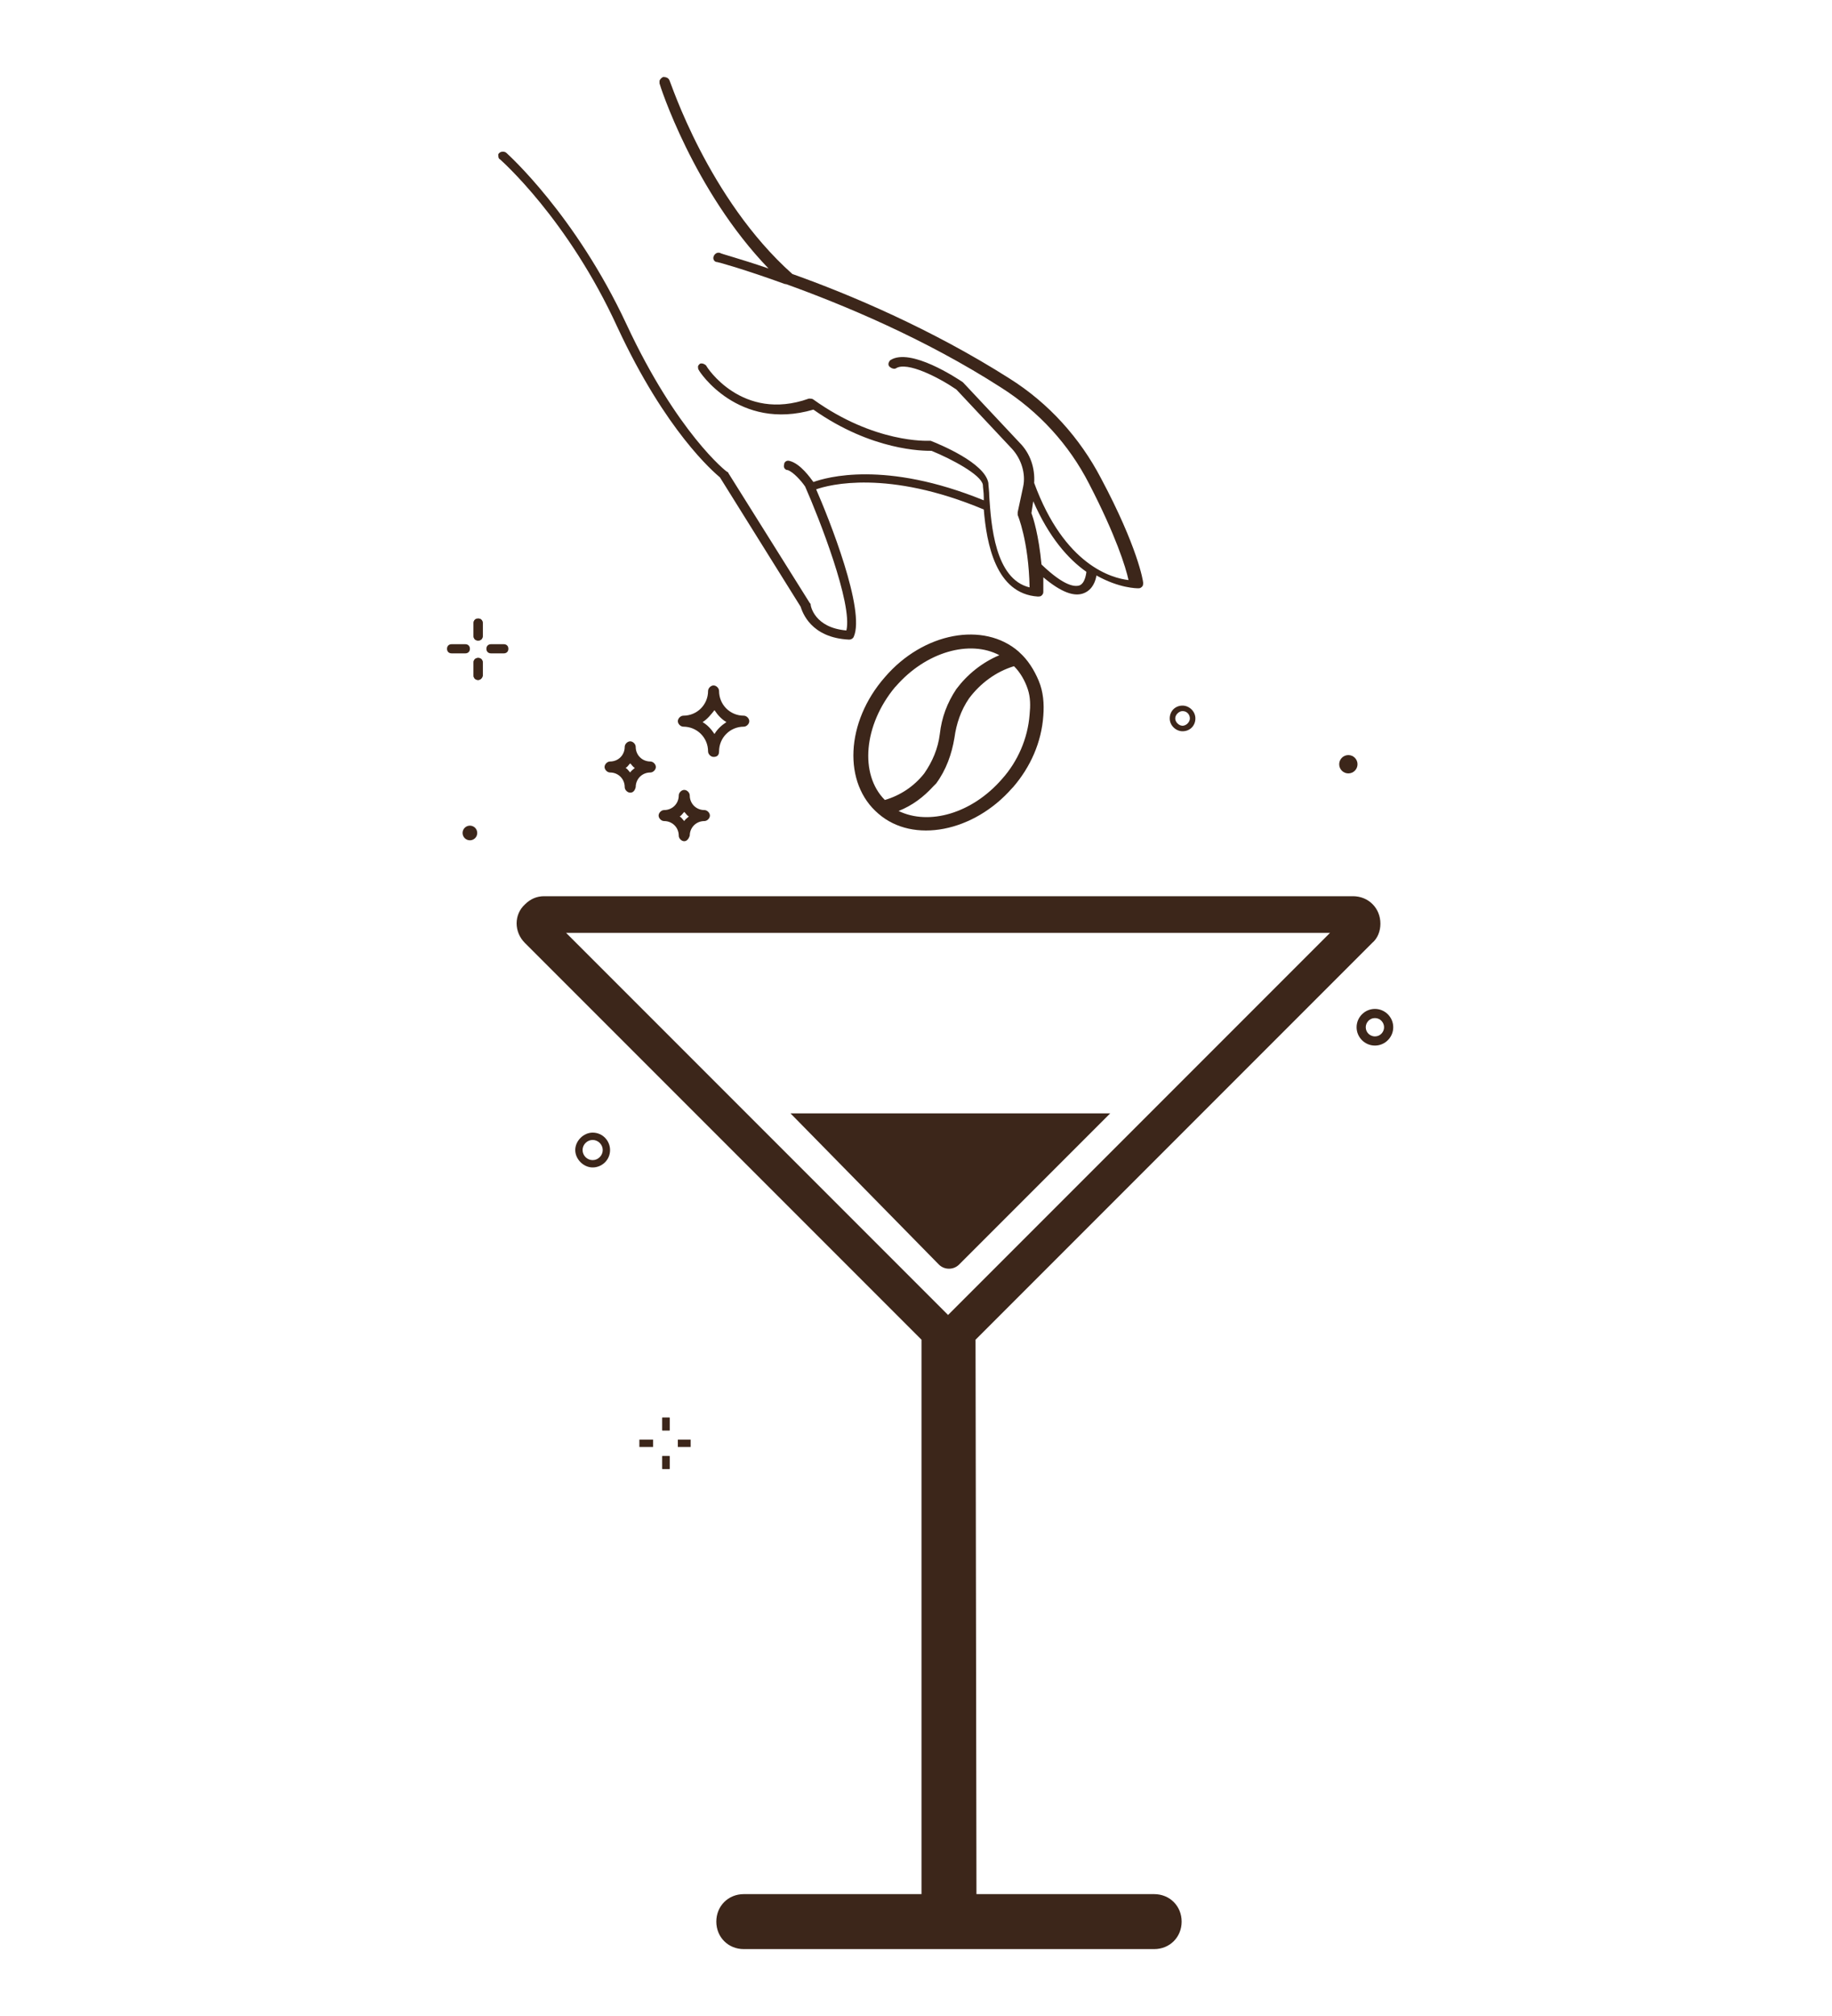 <?xml version="1.0" encoding="utf-8"?>
<!-- Generator: Adobe Illustrator 24.1.2, SVG Export Plug-In . SVG Version: 6.00 Build 0)  -->
<svg version="1.1" id="Layer_1" xmlns="http://www.w3.org/2000/svg" xmlns:xlink="http://www.w3.org/1999/xlink" x="0px" y="0px"
	 viewBox="0 0 200 220" style="enable-background:new 0 0 200 220;" xml:space="preserve">
<style type="text/css">
	.st0{fill:#3C261A;}
	.st1{fill-rule:evenodd;clip-rule:evenodd;fill:#3C261A;}
</style>
<g>
	<g>
		<g>
			<g>
				<path class="st0" d="M112.8,54.7c1.7,3.9,3.8,6.3,5.8,7.7c0,0,0,0,0,0c0,0-0.1,1.3-0.8,1.5c-0.4,0.1-1.5,0.2-4.1-2.3
					c-0.3-3.2-0.9-5.1-1.1-5.6L112.8,54.7 M73.1,8.8c-0.1-0.3-0.4-0.4-0.7-0.4c-0.2,0.1-0.3,0.2-0.4,0.4c0,0.1,0,0.2,0,0.3
					c0,0.1,3.7,11.7,11.9,20.2c-3.2-1.1-5.2-1.6-5.3-1.7c-0.3-0.1-0.6,0.1-0.7,0.4c0,0,0,0,0,0c-0.1,0.3,0.1,0.6,0.4,0.6
					c0.1,0,3,0.8,7.4,2.4c0,0,0.1,0,0.1,0c6.1,2.2,15.1,5.9,23.5,11.3c4.1,2.6,7.4,6.2,9.6,10.5c2.9,5.6,4,9.1,4.3,10.5
					c-1.8-0.2-7-1.6-10.3-10.6c0.1-1.6-0.4-3.2-1.6-4.4l-6.1-6.5c0,0-0.1-0.1-0.1-0.1c-0.6-0.4-5.7-3.8-7.9-2.4
					c-0.2,0.2-0.3,0.5-0.1,0.7c0.2,0.2,0.5,0.3,0.7,0.2c1.2-0.8,4.7,1,6.6,2.3l6.1,6.5c1,1.1,1.5,2.7,1.2,4.1l-0.6,2.8
					c0,0.1,0,0.2,0,0.3c0,0,1.2,2.8,1.3,7.9c-3.8-0.9-4.2-6.9-4.4-9.9c0-0.6-0.1-1.2-0.1-1.5c-0.4-2.2-5.3-4.2-6.3-4.6
					c-0.1,0-0.2,0-0.2,0c-0.1,0-5.9,0.3-12.6-4.5c-0.1-0.1-0.3-0.1-0.5-0.1C81,46.1,77.1,40,77.1,39.9c-0.2-0.2-0.5-0.3-0.7-0.2
					c-0.1,0.1-0.2,0.2-0.2,0.3c0,0.1,0,0.3,0.1,0.4c0,0.1,4.3,6.7,12.5,4.3c6.4,4.5,12,4.5,12.9,4.5c2.2,0.9,5.4,2.6,5.6,3.7
					c0,0.3,0.1,0.8,0.1,1.4c0,0.1,0,0.2,0,0.3c-10.8-4.4-17.2-2.5-18.6-2c-0.3-0.4-1.4-2-2.6-2.3c-0.3-0.1-0.6,0.1-0.6,0.4
					c-0.1,0.3,0.1,0.6,0.4,0.6c0.6,0.2,1.5,1.2,1.9,1.8c1.5,3.4,5.2,12.8,4.5,15.7c-3.5-0.3-3.9-2.7-3.9-2.8c0-0.1,0-0.1-0.1-0.2
					l-8.9-14.2c0-0.1-0.1-0.1-0.1-0.1c-0.1,0-5.5-4.3-11-16.1c-5.6-12-13-18.6-13.1-18.7c-0.2-0.2-0.6-0.2-0.8,0
					c-0.1,0.1-0.1,0.1-0.1,0.2c0,0.2,0,0.4,0.2,0.5c0.1,0.1,7.4,6.5,12.8,18.3c5.3,11.4,10.5,15.8,11.2,16.4l8.8,14.1
					c0.2,0.6,1.1,3.4,5.3,3.6c0.2,0,0.4-0.1,0.5-0.3c1.3-2.9-2.7-12.9-4.1-16.1c1.4-0.5,7.8-2.2,18.3,2.2c0.3,3.7,1.3,9.2,5.9,9.5
					c0.1,0,0.3,0,0.4-0.1c0.1-0.1,0.2-0.2,0.2-0.4c0-0.6,0-1.1,0-1.6c1.9,1.6,3.4,2.2,4.5,1.7c0.9-0.4,1.2-1.3,1.3-1.9
					c2.5,1.4,4.4,1.4,4.6,1.4c0.2,0,0.3-0.1,0.4-0.2c0.1-0.1,0.1-0.3,0.1-0.4c0-0.2-0.6-3.9-4.6-11.4c-2.3-4.4-5.7-8.2-10-10.9
					c-8.5-5.4-17.5-9.2-23.7-11.4C77.3,21.7,73.2,8.9,73.1,8.8"/>
			</g>
			<g>
				<path class="st0" d="M121.2,121.5H86.3l16.2,16.5c0.6,0.6,1.6,0.6,2.2,0L121.2,121.5z"/>
				<path class="st1" d="M106.6,206.7H126c1.7,0,3,1.3,3,3s-1.3,3-3,3h-22.4c0,0,0,0,0,0s0,0,0,0H81.2c-1.7,0-3-1.3-3-3
					c0-1.7,1.3-3,3-3h19.4v-60.5l-43.3-43.3c-1.2-1.2-1.2-3.1,0-4.2c0.6-0.6,1.3-0.9,2.1-0.9h88.3c1.7,0,3,1.3,3,3
					c0,0.8-0.3,1.6-0.9,2.1l-43.3,43.3L106.6,206.7L106.6,206.7z M128.2,115.2C128.1,115.2,128.1,115.2,128.2,115.2 M128.6,101.8
					H61.8l41.7,41.7l41.7-41.7h-14.1 M117.8,106.6L117.8,106.6 M103.1,125.9 M101.8,135.6"/>
			</g>
			<path class="st0" d="M96.6,73.9c-4.3,4.9-4.6,11.6-0.7,14.9c3.8,3.3,10.4,2,14.6-2.8c0,0,0.1-0.1,0.1-0.1l0,0
				c1.9-2.2,3.1-4.9,3.3-7.8c0.1-1.3,0-2.6-0.5-3.8c-0.5-1.2-1.2-2.3-2.1-3.1l0,0c0,0,0,0-0.1-0.1C107.4,67.8,100.8,69,96.6,73.9
				L96.6,73.9z M112.4,78c-0.2,2.6-1.3,5.1-3,7c-3.3,3.8-8,5.1-11.3,3.5l0,0c1.5-0.6,2.7-1.5,3.8-2.7c0.1-0.1,0.2-0.2,0.3-0.3
				c1.1-1.5,1.7-3.2,2-5c0.2-1.5,0.7-3,1.6-4.3c1.2-1.6,2.9-2.9,4.9-3.5c0.7,0.7,1.2,1.6,1.5,2.5S112.5,77,112.4,78L112.4,78z
				 M104.4,75.2c-1,1.5-1.6,3.1-1.8,4.9c-0.2,1.6-0.8,3-1.7,4.3c-1.1,1.4-2.6,2.4-4.3,2.9c-2.8-2.8-2.3-8.2,1.1-12.3
				c0,0,0.1-0.1,0.1-0.1c3.3-3.8,8.1-5.1,11.3-3.4C107.2,72.3,105.6,73.6,104.4,75.2L104.4,75.2z"/>
		</g>
	</g>
	<g>
		<g>
			<path class="st0" d="M68.8,86.5c-0.3,0-0.6-0.3-0.6-0.6c0-0.9-0.7-1.6-1.6-1.6c-0.3,0-0.6-0.3-0.6-0.6s0.3-0.6,0.6-0.6
				c0.9,0,1.6-0.7,1.6-1.6c0-0.3,0.3-0.6,0.6-0.6s0.6,0.3,0.6,0.6c0,0.9,0.7,1.6,1.6,1.6c0.3,0,0.6,0.3,0.6,0.6s-0.3,0.6-0.6,0.6
				c-0.9,0-1.6,0.7-1.6,1.6C69.3,86.3,69.1,86.5,68.8,86.5z M68.3,83.8c0.2,0.1,0.3,0.3,0.5,0.5c0.1-0.2,0.3-0.3,0.5-0.5
				c-0.2-0.1-0.3-0.3-0.5-0.5C68.6,83.5,68.5,83.7,68.3,83.8z"/>
		</g>
		<g>
			<path class="st0" d="M74.7,91.8c-0.3,0-0.6-0.3-0.6-0.6c0-0.9-0.7-1.6-1.6-1.6c-0.3,0-0.6-0.3-0.6-0.6s0.3-0.6,0.6-0.6
				c0.9,0,1.6-0.7,1.6-1.6c0-0.3,0.3-0.6,0.6-0.6s0.6,0.3,0.6,0.6c0,0.9,0.7,1.6,1.6,1.6c0.3,0,0.6,0.3,0.6,0.6s-0.3,0.6-0.6,0.6
				c-0.9,0-1.6,0.7-1.6,1.6C75.2,91.5,75,91.8,74.7,91.8z M74.2,89.1c0.2,0.1,0.3,0.3,0.5,0.5c0.1-0.2,0.3-0.3,0.5-0.5
				c-0.2-0.1-0.3-0.3-0.5-0.5C74.5,88.8,74.4,89,74.2,89.1z"/>
		</g>
		<g>
			<path class="st0" d="M77.9,82.6c-0.3,0-0.6-0.3-0.6-0.6c0-1.5-1.2-2.7-2.7-2.7c-0.3,0-0.6-0.3-0.6-0.6s0.3-0.6,0.6-0.6
				c1.5,0,2.7-1.2,2.7-2.7c0-0.3,0.3-0.6,0.6-0.6s0.6,0.3,0.6,0.6c0,1.5,1.2,2.7,2.7,2.7c0.3,0,0.6,0.3,0.6,0.6s-0.3,0.6-0.6,0.6
				c-1.5,0-2.7,1.2-2.7,2.7C78.5,82.4,78.3,82.6,77.9,82.6z M76.7,78.8c0.5,0.3,0.9,0.7,1.3,1.3c0.3-0.5,0.7-0.9,1.3-1.3
				c-0.5-0.3-0.9-0.7-1.3-1.3C77.6,78,77.2,78.5,76.7,78.8z"/>
		</g>
		<g>
			<path class="st0" d="M150.1,114.1c-1.1,0-2-0.9-2-2c0-1.1,0.9-2,2-2c1.1,0,2,0.9,2,2C152.1,113.2,151.2,114.1,150.1,114.1z
				 M150.1,111.1c-0.6,0-1,0.5-1,1c0,0.6,0.5,1,1,1c0.6,0,1-0.5,1-1C151.1,111.6,150.7,111.1,150.1,111.1z"/>
		</g>
		<g>
			<circle class="st0" cx="147.2" cy="83.4" r="1"/>
		</g>
		<g>
			<circle class="st0" cx="51.3" cy="90.9" r="0.8"/>
		</g>
		<g>
			<g>
				<path class="st0" d="M64.7,127.4c-1,0-1.9-0.9-1.9-1.9c0-1,0.9-1.9,1.9-1.9c1.1,0,1.9,0.9,1.9,1.9
					C66.6,126.6,65.7,127.4,64.7,127.4z M64.7,124.4c-0.6,0-1.1,0.5-1.1,1.1s0.5,1.1,1.1,1.1c0.6,0,1.1-0.5,1.1-1.1
					S65.3,124.4,64.7,124.4z"/>
			</g>
		</g>
		<g>
			<path class="st0" d="M129.1,79.8c-0.7,0-1.4-0.6-1.4-1.4s0.6-1.4,1.4-1.4c0.7,0,1.4,0.6,1.4,1.4S129.9,79.8,129.1,79.8z
				 M129.1,77.6c-0.4,0-0.8,0.4-0.8,0.8s0.4,0.8,0.8,0.8s0.8-0.4,0.8-0.8S129.6,77.6,129.1,77.6z"/>
		</g>
		<g>
			<g>
				<path class="st0" d="M55,71.3h-1.4c-0.3,0-0.5-0.2-0.5-0.5c0-0.3,0.2-0.5,0.5-0.5H55c0.3,0,0.5,0.2,0.5,0.5
					C55.5,71.1,55.3,71.3,55,71.3z"/>
			</g>
			<g>
				<path class="st0" d="M50.8,71.3h-1.5c-0.3,0-0.5-0.2-0.5-0.5c0-0.3,0.2-0.5,0.5-0.5h1.5c0.3,0,0.5,0.2,0.5,0.5
					C51.3,71.1,51.1,71.3,50.8,71.3z"/>
			</g>
			<g>
				<path class="st0" d="M52.2,69.9c-0.3,0-0.5-0.2-0.5-0.5V68c0-0.3,0.2-0.5,0.5-0.5s0.5,0.2,0.5,0.5v1.4
					C52.7,69.7,52.5,69.9,52.2,69.9z"/>
			</g>
			<g>
				<path class="st0" d="M52.2,74.2c-0.3,0-0.5-0.2-0.5-0.5v-1.4c0-0.3,0.2-0.5,0.5-0.5s0.5,0.2,0.5,0.5v1.4
					C52.7,73.9,52.5,74.2,52.2,74.2z"/>
			</g>
			<g>
				<path class="st0" d="M52.2,69.9c-0.3,0-0.5-0.2-0.5-0.5V68c0-0.3,0.2-0.5,0.5-0.5s0.5,0.2,0.5,0.5v1.4
					C52.7,69.7,52.5,69.9,52.2,69.9z"/>
			</g>
			<g>
				<path class="st0" d="M52.2,74.2c-0.3,0-0.5-0.2-0.5-0.5v-1.4c0-0.3,0.2-0.5,0.5-0.5s0.5,0.2,0.5,0.5v1.4
					C52.7,73.9,52.5,74.2,52.2,74.2z"/>
			</g>
		</g>
		<g>
			<g>
				<path class="st0" d="M137.6,99.4h-1.4c-0.3,0-0.5-0.2-0.5-0.5c0-0.3,0.2-0.5,0.5-0.5h1.4c0.3,0,0.5,0.2,0.5,0.5
					C138.1,99.2,137.9,99.4,137.6,99.4z"/>
			</g>
			<g>
				<path class="st0" d="M133.4,99.4h-1.5c-0.3,0-0.5-0.2-0.5-0.5c0-0.3,0.2-0.5,0.5-0.5h1.5c0.3,0,0.5,0.2,0.5,0.5
					C133.9,99.2,133.7,99.4,133.4,99.4z"/>
			</g>
		</g>
		<g>
			<g>
				<rect x="74" y="157.1" class="st0" width="1.4" height="0.8"/>
			</g>
			<g>
				<rect x="69.8" y="157.1" class="st0" width="1.5" height="0.8"/>
			</g>
			<g>
				<rect x="72.3" y="154.7" class="st0" width="0.8" height="1.4"/>
			</g>
			<g>
				<rect x="72.3" y="158.9" class="st0" width="0.8" height="1.4"/>
			</g>
			<g>
				<rect x="72.3" y="154.7" class="st0" width="0.8" height="1.4"/>
			</g>
			<g>
				<rect x="72.3" y="158.9" class="st0" width="0.8" height="1.4"/>
			</g>
		</g>
	</g>
</g>
</svg>

